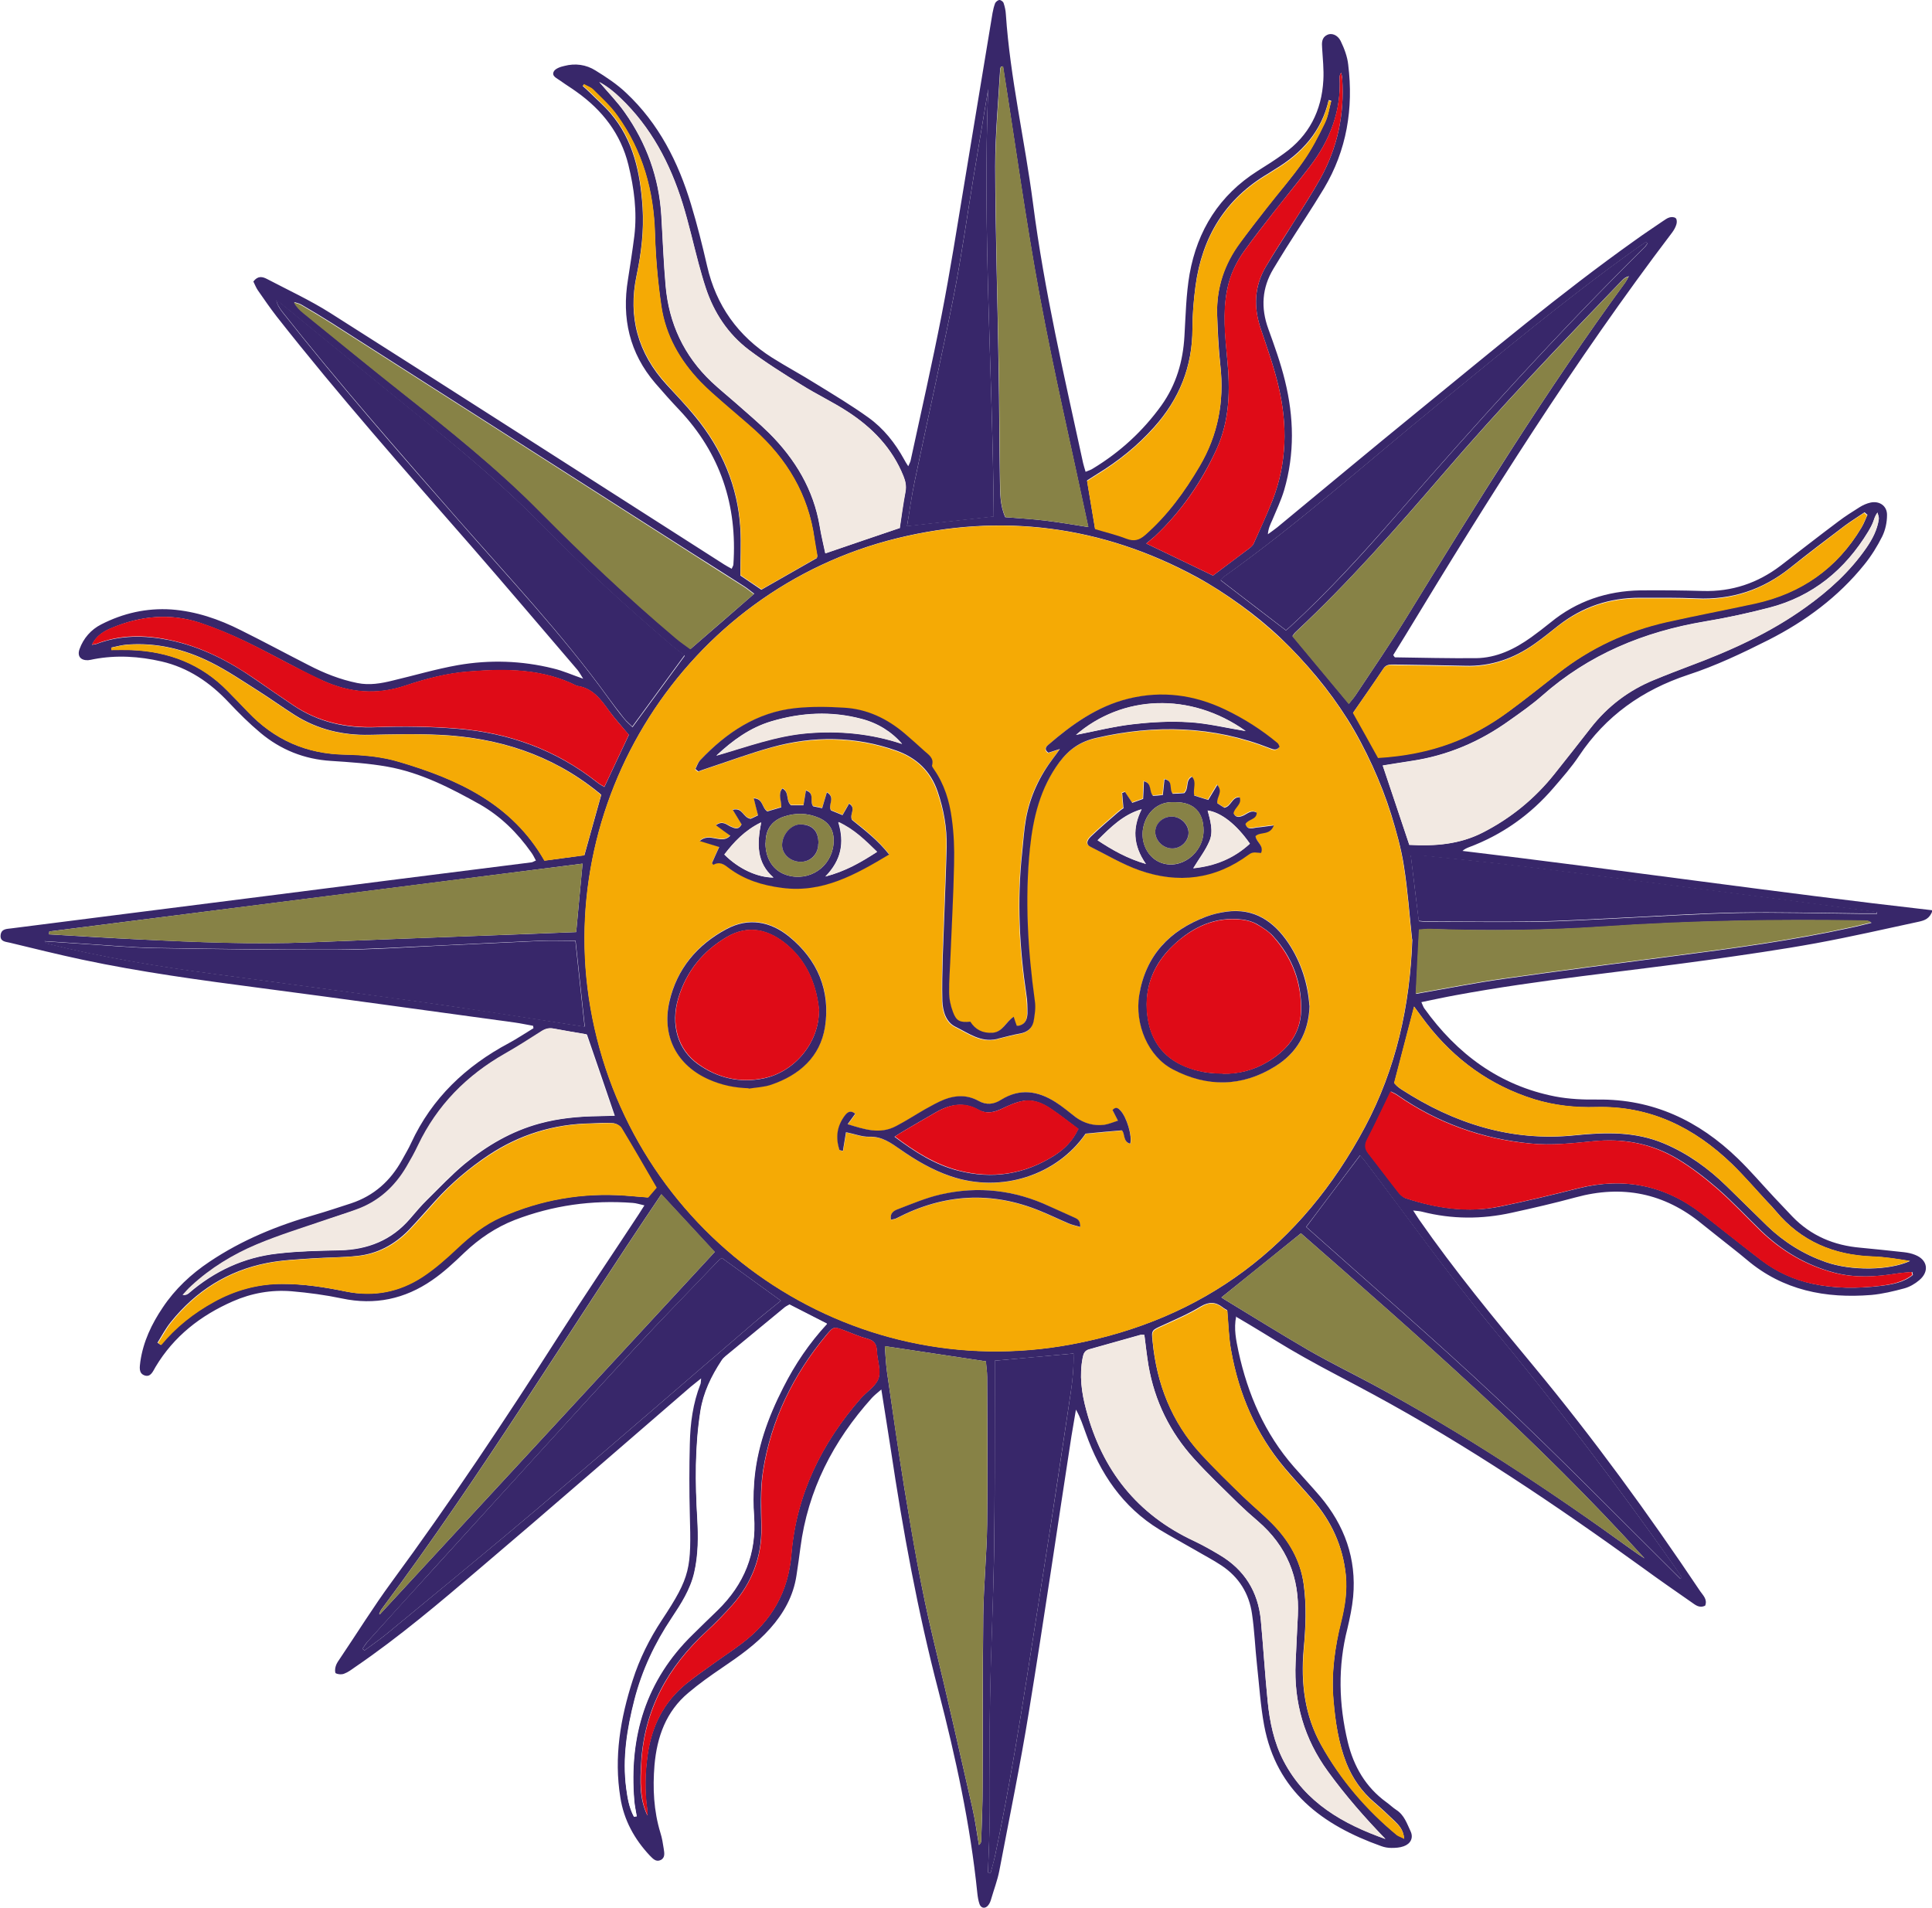 <?xml version="1.0" encoding="UTF-8"?>
<svg xmlns="http://www.w3.org/2000/svg" xmlns:xlink="http://www.w3.org/1999/xlink" id="a" viewBox="0 0 94.02 92.84">
  <defs>
    <filter id="b">
      <feOffset dx="7" dy="7"></feOffset>
      <feGaussianBlur result="c" stdDeviation="20"></feGaussianBlur>
      <feFlood flood-color="#1d1d1b" flood-opacity=".1"></feFlood>
      <feComposite in2="c" operator="in"></feComposite>
      <feComposite in="SourceGraphic"></feComposite>
    </filter>
    <clipPath id="d">
      <path d="m613.06-284.7c5.59-49.43-.86-101.04-21.13-150.45-40.38-98.41-125.91-164.49-222.22-183.63-4.79-.95.67-10.18-5.07-20.54-3.07-5.55-13.04-13.96-19.37-14.49-6.25-.52-15.97,4.68-23.35,10.33-4.42,3.38-15.5,18.96-21.09,19.17-34.14,1.24-68.6,8.42-102,22.12C45.41-539.26-27.34-362.41,36.33-207.21,100.01-52.01,276,22.79,429.42-40.16c88.03-36.11,149.5-109.73,173.88-195.23,0,0,6.35,19.28,9.68,27.4,3.33,8.12,9.85,16.03,19.86,23.6,10.02,7.57,6.15,14.99,13.46,20.39,7.31,5.4,9.98,10.14,16.17,10.15s6.35,3.96,13.28,2.22c6.92-1.75,6.81,5.96,13.15,1.9,6.34-4.06,1.1-8.84.83-11.29-.27-2.44,3.3-1.72,2.62-6.91s5.97-9.38,1.47-15.93c-4.5-6.54-2.76-13.83-9.32-19.17-6.55-5.34-9.05-4.32-12.19-12.88-3.15-8.56-1.22-16.28-20.52-26.97-19.3-10.69-26.79-15.65-32.06-24.07-5.27-8.42-6.66-17.76-6.66-17.76Z" style="fill:none;"></path>
    </clipPath>
  </defs>
  <path d="m60.16,64.05c-.13.63,0,1.18.11,1.72.45,2.08,1.28,4,2.7,5.62.42.48.86.95,1.27,1.43,1.19,1.41,1.78,3.03,1.61,4.89-.05.52-.16,1.04-.28,1.55-.47,1.84-.42,3.68.02,5.52.29,1.19.87,2.19,1.87,2.92.17.12.32.27.49.38.39.25.52.67.7,1.05.14.31,0,.6-.34.72-.19.07-.4.08-.6.08-.17,0-.34-.03-.5-.09-2.86-1.02-5.09-2.67-5.69-5.87-.18-.97-.24-1.97-.35-2.96-.09-.82-.12-1.65-.24-2.46-.14-1-.64-1.8-1.48-2.36-.42-.28-.87-.51-1.31-.77-.57-.33-1.15-.64-1.71-.98-1.8-1.1-2.9-2.74-3.59-4.69-.14-.38-.26-.77-.48-1.15-.07.43-.15.87-.22,1.3-.69,4.47-1.34,8.94-2.07,13.41-.42,2.59-.95,5.16-1.44,7.74-.09.46-.26.9-.39,1.35-.03.11-.07.22-.14.31-.14.19-.35.17-.43-.04-.06-.17-.09-.36-.11-.55-.34-3.33-1.05-6.59-1.89-9.83-1.01-3.87-1.73-7.8-2.32-11.75-.14-.94-.3-1.88-.46-2.92-.2.17-.34.28-.46.41-1.88,2.09-3.12,4.49-3.48,7.3-.06.45-.12.89-.19,1.34-.15,1-.62,1.84-1.28,2.58-.68.77-1.51,1.35-2.35,1.92-.56.38-1.11.77-1.63,1.21-1.09.91-1.53,2.15-1.65,3.53-.09,1.11-.04,2.21.29,3.29.08.25.12.51.16.77.03.2.08.44-.15.55-.23.11-.38-.07-.53-.22-.75-.8-1.26-1.73-1.43-2.82-.32-1.96,0-3.85.6-5.71.33-1.04.82-2.02,1.42-2.93,1.41-2.13,1.43-2.52,1.36-5.14-.03-1.14-.03-2.29,0-3.43.02-1,.15-1.98.52-2.92.02-.05.01-.11.03-.27-.21.17-.36.29-.51.41-3.41,2.94-6.81,5.91-10.24,8.82-1.97,1.68-3.95,3.36-6.09,4.82-.17.12-.34.25-.53.32-.12.05-.29.04-.41-.02-.05-.03-.04-.24,0-.35.04-.14.14-.27.22-.39.83-1.23,1.61-2.49,2.49-3.69,2.86-3.89,5.53-7.9,8.13-11.97,1.27-1.99,2.6-3.95,3.9-5.93.08-.12.16-.25.28-.44-.23-.05-.4-.11-.57-.12-1.98-.15-3.89.12-5.74.83-.92.36-1.72.9-2.44,1.58-.5.48-1.01.96-1.58,1.35-1.33.92-2.79,1.23-4.39.89-.81-.17-1.63-.28-2.45-.35-.99-.08-1.95.09-2.86.49-1.57.69-2.87,1.7-3.76,3.19-.12.2-.23.51-.52.42-.32-.1-.25-.42-.22-.68.14-.97.55-1.83,1.09-2.63.6-.9,1.38-1.63,2.28-2.23,1.58-1.06,3.3-1.76,5.12-2.28.59-.17,1.18-.37,1.77-.56,1.11-.37,1.91-1.09,2.47-2.1.15-.28.32-.55.45-.84,1.01-2.18,2.66-3.74,4.76-4.86.41-.22.79-.48,1.19-.72,0-.04-.01-.08-.02-.12-.3-.05-.6-.12-.9-.16-4.13-.56-8.25-1.14-12.38-1.68-2.9-.38-5.8-.77-8.67-1.38-1.17-.25-2.34-.54-3.5-.82-.19-.05-.5-.04-.46-.38.04-.31.31-.29.52-.32,1.86-.24,3.72-.47,5.58-.71,2.23-.28,4.47-.57,6.7-.85,2.2-.28,4.39-.56,6.59-.84,2.14-.27,4.28-.54,6.42-.81.07,0,.13-.05.24-.09-.08-.15-.14-.28-.23-.4-.67-.95-1.48-1.75-2.49-2.33-1.43-.8-2.88-1.55-4.51-1.84-.9-.16-1.82-.22-2.74-.28-1.3-.08-2.45-.54-3.44-1.37-.55-.46-1.05-.96-1.54-1.48-.91-.97-1.97-1.69-3.27-1.99-1.09-.25-2.19-.32-3.3-.11-.09.02-.18.04-.28.05-.36.01-.53-.2-.41-.54.19-.53.56-.95,1.05-1.2,1.07-.55,2.22-.81,3.42-.73,1.2.09,2.31.47,3.38,1.01,1.11.55,2.2,1.14,3.3,1.7.75.39,1.53.7,2.37.87.59.12,1.16.02,1.72-.12,1.06-.25,2.1-.56,3.17-.75,1.55-.27,3.11-.22,4.64.16.47.11.91.31,1.46.5-.12-.19-.19-.32-.27-.42-1.73-2.02-3.46-4.06-5.21-6.07-3.2-3.66-6.42-7.3-9.43-11.13-.32-.41-.62-.85-.92-1.28-.09-.13-.15-.29-.22-.43.22-.29.44-.24.67-.12,1.03.54,2.09,1.03,3.07,1.65,6.4,4.06,12.78,8.16,19.17,12.24.11.07.22.13.37.21.03-.09.08-.15.08-.21.2-2.89-.64-5.41-2.63-7.52-.4-.42-.79-.86-1.17-1.3-1.26-1.47-1.64-3.17-1.33-5.05.11-.7.22-1.41.31-2.12.14-1.17-.01-2.32-.29-3.46-.37-1.51-1.27-2.66-2.52-3.55-.26-.19-.53-.35-.79-.54-.16-.12-.44-.22-.32-.45.07-.14.32-.23.51-.27.53-.14,1.06-.07,1.52.22.52.32,1.05.67,1.49,1.09,1.59,1.49,2.54,3.37,3.16,5.43.3.99.55,1.99.78,2.99.44,1.93,1.51,3.42,3.17,4.47.7.44,1.43.83,2.13,1.27.86.53,1.73,1.05,2.55,1.64.74.53,1.3,1.24,1.74,2.04.05.1.11.19.2.33.06-.14.11-.22.12-.3.51-2.35,1.04-4.69,1.5-7.04.42-2.15.76-4.32,1.12-6.49.46-2.74.9-5.48,1.36-8.22.03-.17.07-.33.13-.49C48.47.08,48.57,0,48.64,0c.07,0,.18.08.2.15.06.18.1.36.11.55.21,3.1.92,6.12,1.32,9.19.55,4.27,1.53,8.45,2.44,12.65.03.13.07.25.12.42.14-.06.26-.09.36-.16,1.32-.8,2.43-1.82,3.33-3.07.72-1.01,1.05-2.14,1.12-3.37.06-1.01.08-2.03.25-3.02.38-2.13,1.45-3.84,3.31-5.02.43-.27.86-.54,1.27-.84,1.23-.87,1.85-2.09,1.93-3.58.03-.52-.03-1.05-.06-1.57-.02-.25-.02-.5.24-.63.21-.11.51-.01.66.29.18.37.33.77.37,1.16.26,2.13-.07,4.16-1.18,6.02-.59.98-1.23,1.93-1.84,2.9-.21.33-.41.67-.62,1.01-.56.93-.62,1.9-.25,2.92.3.83.6,1.66.81,2.52.44,1.78.48,3.57-.04,5.34-.15.5-.38.98-.58,1.46-.09.2-.19.4-.21.68.15-.11.31-.22.46-.34,2.3-1.9,4.59-3.81,6.91-5.7,3.45-2.81,6.86-5.68,10.49-8.26.44-.32.9-.62,1.35-.93.11-.07.22-.16.34-.19.09-.03.24-.02.3.04.06.05.06.21.03.3-.04.14-.12.28-.21.4-4.74,6.24-8.9,12.87-12.96,19.57-.2.33-.41.67-.61.99.04.06.07.11.09.11,1.31.02,2.62.05,3.93.04,1.01-.01,1.89-.44,2.7-1.02.32-.23.63-.47.94-.72,1.27-1.04,2.74-1.53,4.37-1.56,1.01-.01,2.03,0,3.04.03,1.41.04,2.66-.38,3.78-1.23.94-.72,1.87-1.45,2.82-2.16.33-.25.68-.47,1.03-.69.16-.1.34-.18.52-.22.44-.1.82.16.81.61,0,.35-.08.72-.23,1.03-.24.48-.53.95-.87,1.37-1.27,1.58-2.87,2.76-4.66,3.67-1.27.64-2.57,1.26-3.92,1.7-2.23.74-4.01,2-5.31,3.95-.36.54-.8,1.04-1.23,1.54-1.13,1.32-2.51,2.3-4.15,2.91-.1.04-.2.09-.29.17,7.63.91,15.22,2.02,22.88,2.89-.14.42-.4.49-.65.55-1.67.36-3.33.74-5.01,1.05-1.75.32-3.52.57-5.28.82-4.09.57-8.2.96-12.26,1.71-.55.1-1.1.22-1.68.34.06.13.09.23.14.3,1.59,2.22,3.66,3.76,6.37,4.29.68.13,1.38.16,2.07.15,2.69-.03,4.92,1.03,6.82,2.87.62.6,1.18,1.26,1.77,1.89.3.31.59.63.89.94.9.93,2.02,1.4,3.3,1.51.71.07,1.42.14,2.13.22.18.02.37.06.54.13.61.24.7.81.2,1.23-.21.18-.47.33-.73.4-.52.14-1.06.27-1.6.32-2.23.18-4.3-.22-6.06-1.71-.46-.39-.94-.75-1.41-1.13-.26-.21-.53-.42-.79-.63-1.82-1.49-3.86-1.9-6.13-1.28-1.03.28-2.07.52-3.12.75-1.45.32-2.9.32-4.35-.05-.12-.03-.24-.04-.44-.06.12.19.2.31.28.43,1.74,2.5,3.67,4.84,5.62,7.19,2.89,3.49,5.55,7.15,8.07,10.91.14.2.36.4.24.7-.29.14-.48-.04-.67-.17-.79-.55-1.57-1.09-2.35-1.66-4.23-3.06-8.55-5.97-13.15-8.46-1.12-.61-2.26-1.18-3.37-1.81-.9-.5-1.77-1.06-2.66-1.59-.19-.11-.38-.22-.61-.36Zm8.56-18.33c-.13-1.19-.21-2.39-.4-3.58-.13-.85-.37-1.69-.62-2.51-.25-.8-.56-1.59-.91-2.36-.36-.78-.76-1.55-1.22-2.28-.45-.71-.95-1.4-1.49-2.05-.55-.66-1.14-1.3-1.76-1.89-.61-.58-1.27-1.12-1.95-1.61-.69-.5-1.4-.96-2.15-1.37-4.6-2.49-9.47-3.12-14.55-1.88-10.33,2.53-16.91,12.91-14.84,23.34,2.14,10.8,12.52,17.91,23.32,15.89,6.43-1.2,11.19-4.79,14.27-10.56,1.52-2.85,2.2-5.92,2.31-9.15Zm-25.66,19.79c.03.41.05.85.11,1.29.27,1.87.54,3.75.84,5.62.41,2.48.83,4.96,1.42,7.4.66,2.71,1.27,5.44,1.89,8.16.14.6.21,1.2.32,1.81.08-.07.11-.14.11-.2.03-.9.07-1.8.07-2.7.02-2.76,0-5.52.03-8.28.02-1.48.17-2.96.19-4.44.03-2.38.01-4.77,0-7.15,0-.28-.05-.55-.06-.77-1.67-.25-3.28-.49-4.93-.74Zm24.37,23.99c-1.01-1.04-1.96-2.13-2.81-3.3-1.15-1.58-1.66-3.35-1.57-5.29.03-.77.08-1.54.11-2.3.09-1.84-.54-3.38-1.95-4.59-.33-.28-.65-.57-.96-.87-.72-.71-1.46-1.41-2.14-2.16-1.17-1.29-1.92-2.81-2.22-4.54-.08-.49-.14-.99-.2-1.49-.08,0-.14-.01-.19,0-.83.23-1.66.47-2.49.7-.22.06-.28.2-.32.4-.17.87-.06,1.7.17,2.55.78,2.94,2.48,5.09,5.25,6.38.42.2.83.43,1.23.67,1.22.72,1.89,1.8,2.02,3.2.12,1.31.2,2.62.33,3.92.1,1.01.3,2.01.78,2.92,1.06,2.03,2.89,3.06,4.95,3.79Zm1.15-48.39c1.24.07,2.45-.01,3.6-.61,1.36-.7,2.51-1.64,3.46-2.83.6-.75,1.19-1.5,1.78-2.26.82-1.04,1.84-1.82,3.06-2.32.57-.23,1.15-.46,1.73-.68,1.99-.74,3.92-1.61,5.66-2.86,1.14-.81,2.16-1.74,2.96-2.9.29-.42.53-.87.6-1.38.02-.11-.04-.22-.06-.33-.13.16-.16.32-.22.47-.06.16-.15.3-.23.45-1.13,1.86-2.7,3.16-4.82,3.71-1.03.27-2.08.5-3.13.67-2.97.5-5.65,1.6-7.93,3.62-.49.43-1.03.81-1.57,1.19-1.44,1.04-3.03,1.72-4.79,1.98-.47.07-.94.15-1.39.22.44,1.3.85,2.54,1.29,3.85Zm-35.27-9.21c-.2-.16-.43-.32-.64-.5-2.17-1.85-4.27-3.78-6.27-5.82-1.71-1.75-3.56-3.34-5.46-4.87-2.42-1.96-4.83-3.94-7.24-5.91-.08-.07-.17-.12-.25-.18.05.24.17.41.3.58,2.72,3.45,5.61,6.76,8.51,10.06,2.48,2.84,5.08,5.58,7.3,8.65.26.36.53.73.82,1.08.12.15.27.27.4.4.87-1.19,1.7-2.32,2.54-3.47Zm10.47-6.19c.09-.6.16-1.19.28-1.78.05-.28,0-.51-.1-.76-.54-1.36-1.51-2.36-2.72-3.14-.72-.47-1.51-.84-2.24-1.3-.87-.54-1.75-1.09-2.57-1.71-1.01-.77-1.69-1.8-2.09-3.01-.13-.39-.24-.79-.35-1.19-.26-.98-.48-1.97-.78-2.93-.6-1.94-1.53-3.71-3.03-5.13-.29-.28-.6-.53-1.02-.77.46.54.89.98,1.24,1.48,1.06,1.5,1.67,3.18,1.78,5.02.07,1.14.11,2.29.21,3.42.16,1.83.89,3.4,2.23,4.67.38.36.79.69,1.19,1.04.55.49,1.11.96,1.63,1.47,1.26,1.26,2.15,2.74,2.45,4.53.07.44.18.87.27,1.31,1.22-.42,2.39-.81,3.61-1.23Zm24.55,63.78c-.03-.45-.25-.66-.46-.87-.32-.31-.65-.62-.99-.91-.61-.52-1.06-1.16-1.36-1.91-.39-.99-.54-2.03-.63-3.07-.11-1.3.07-2.58.38-3.85.18-.73.3-1.47.22-2.23-.14-1.41-.7-2.63-1.63-3.69-.44-.51-.9-1-1.34-1.52-1.4-1.66-2.23-3.59-2.61-5.72-.12-.64-.13-1.3-.19-1.96-.06-.04-.15-.08-.22-.14-.35-.27-.66-.28-1.07-.04-.59.36-1.23.63-1.86.92-.53.24-.54.23-.48.78.2,2.06.92,3.9,2.32,5.44.66.72,1.36,1.4,2.06,2.08.47.46.98.88,1.44,1.34.81.82,1.37,1.78,1.53,2.94.15,1.07.1,2.14,0,3.2-.14,1.63.05,3.2.85,4.63.94,1.68,2.19,3.13,3.67,4.37.08.06.18.09.36.18Zm24.75-27.46s-.01-.09-.02-.13c-.25.03-.51.04-.76.08-1.01.16-2.01.22-3.01-.04-1.38-.36-2.56-1.06-3.58-2.04-.7-.68-1.37-1.4-2.1-2.04-.62-.54-1.28-1.05-1.98-1.47-1.26-.75-2.64-1-4.11-.85-1.01.1-2.03.21-3.03.11-2.35-.23-4.53-1-6.48-2.36-.1-.07-.21-.12-.32-.17-.39.8-.74,1.56-1.13,2.31-.14.27-.14.47.05.71.5.63.98,1.28,1.48,1.92.09.11.22.22.35.26,1.48.48,3,.71,4.55.4,1.28-.26,2.56-.57,3.83-.89,2.2-.55,4.2-.16,6,1.23.34.26.68.53,1.02.8.64.5,1.26,1,1.91,1.49.73.55,1.54.92,2.44,1.12,1.09.24,2.2.24,3.31.11.57-.07,1.15-.16,1.61-.55Zm-13.05,13.81c-5.18-5.73-10.98-10.79-16.72-15.82-1.31,1.06-2.57,2.08-3.87,3.12.03.02.07.05.12.08,1.38.84,2.75,1.69,4.14,2.5,1.01.58,2.05,1.09,3.08,1.64,4.42,2.38,8.6,5.14,12.66,8.08.19.14.39.27.59.4ZM30.6,35.76c-.33-.4-.66-.76-.95-1.15-.41-.57-.81-1.13-1.58-1.23-1.66-.84-3.44-.84-5.23-.7-1.07.08-2.11.35-3.12.69-1.37.46-2.7.35-4-.24-.43-.19-.85-.4-1.26-.62-.85-.44-1.69-.9-2.55-1.31-.71-.34-1.44-.64-2.18-.89-1.45-.48-2.89-.34-4.29.25-.39.16-.74.37-.97.82.11-.02.17-.02.22-.04,1.16-.44,2.34-.43,3.54-.19,1.56.32,2.93,1.03,4.22,1.93.6.42,1.21.83,1.81,1.24,1.23.83,2.58,1.13,4.06,1.07,1.33-.05,2.67-.03,3.99.08,2.48.21,4.75,1.03,6.73,2.59.11.09.24.16.37.24.41-.87.8-1.7,1.19-2.53Zm49.57-23.91s-.04-.05-.06-.08c-.21.14-.41.28-.62.43-3.3,2.36-6.41,4.96-9.55,7.52-3.43,2.8-6.74,5.75-10.35,8.33-.07.05-.12.13-.19.19,1.07.83,2.12,1.63,3.18,2.44.08-.07.15-.13.22-.19,1.84-1.69,3.53-3.54,5.16-5.42,3.89-4.48,7.87-8.88,12.09-13.05.05-.05.08-.11.12-.16Zm-32.09,79.28s.09,0,.13.01c.07-.29.16-.57.22-.86.97-4.59,1.62-9.23,2.36-13.86.46-2.89.89-5.78,1.32-8.67.09-.62.15-1.25.13-1.88-1.31.12-2.57.24-3.83.35,0,.6,0,1.16,0,1.72,0,2.5,0,4.99-.03,7.49-.04,2.4-.15,4.8-.2,7.2-.03,1.84,0,3.68-.01,5.52,0,.99-.06,1.98-.09,2.98ZM7.69,65.36s.09.06.13.09c.72-.87,1.58-1.54,2.56-2.09,1.04-.58,2.14-.88,3.33-.88,1.06,0,2.09.16,3.12.37,1.34.27,2.59.03,3.71-.71.61-.4,1.16-.89,1.69-1.39.65-.61,1.33-1.16,2.15-1.52,1.92-.85,3.93-1.2,6.03-1.05.37.03.74.06,1.11.09.16-.18.3-.35.41-.48-.58-.99-1.13-1.95-1.7-2.9-.07-.12-.26-.22-.4-.23-.35-.03-.71,0-1.07.01-1.81.03-3.47.54-4.98,1.54-.96.64-1.83,1.38-2.6,2.23-.43.47-.85.96-1.29,1.42-.69.71-1.53,1.16-2.51,1.26-.73.08-1.46.07-2.19.12-.73.05-1.46.08-2.18.22-1.91.37-3.48,1.36-4.7,2.88-.25.31-.44.67-.65,1.01Zm74.09,11.47s.04-.05.06-.07c-.13-.19-.25-.37-.38-.56-2.81-3.99-5.76-7.87-8.88-11.63-2.15-2.6-4.11-5.36-6.15-8.05-.08-.11-.18-.21-.25-.29-.89,1.18-1.75,2.33-2.62,3.48,3.09,2.76,6.25,5.48,9.28,8.33,3.04,2.86,5.96,5.85,8.93,8.79Zm-46.65-15.61c-.07.05-.12.08-.15.11-1.37,1.44-2.77,2.86-4.12,4.32-3.24,3.52-6.45,7.07-9.68,10.61-1.1,1.21-2.19,2.42-3.29,3.63-.1.11-.17.23-.25.35.03.03.06.05.1.08.37-.28.76-.54,1.12-.84,2.44-2.02,4.9-4.03,7.32-6.08,3.53-3,7.03-6.04,10.55-9.06.41-.35.83-.68,1.27-1.04-.97-.7-1.91-1.38-2.87-2.08ZM2.4,45.33s-.01.09-.02.14c1.48.09,2.95.18,4.43.25,2.75.13,5.51.25,8.27.14,2.94-.12,5.89-.23,8.83-.34,1.36-.05,2.73-.1,4.13-.16.1-1.07.2-2.15.31-3.33-8.68,1.1-17.32,2.2-25.95,3.3Zm88.47-20.28s-.09-.08-.13-.12c-.32.22-.65.42-.96.65-.9.68-1.8,1.36-2.67,2.06-1.33,1.06-2.84,1.56-4.55,1.48-.92-.04-1.84-.03-2.76-.03-1.48,0-2.8.44-3.97,1.36-.38.3-.76.61-1.16.89-1.01.71-2.12,1.1-3.37,1.06-1.14-.03-2.29-.04-3.43-.06-.21,0-.4-.02-.54.19-.48.72-.97,1.42-1.47,2.14.41.74.82,1.47,1.22,2.19,2.63-.16,4.57-.94,6.35-2.25.82-.6,1.61-1.23,2.41-1.86,1.58-1.24,3.35-2.06,5.3-2.5,1.43-.32,2.86-.59,4.29-.9,2.24-.49,3.98-1.7,5.16-3.68.12-.2.2-.42.3-.64Zm-54.17,3.84c-.15-.11-.29-.23-.44-.33-.87-.56-1.74-1.11-2.61-1.66-5.83-3.73-11.67-7.45-17.5-11.18-.49-.31-.99-.61-1.49-.9-.1-.06-.23-.08-.34-.12.12.22.28.38.45.52,1.6,1.3,3.2,2.61,4.82,3.89,2.29,1.82,4.58,3.65,6.65,5.73,2.13,2.15,4.32,4.23,6.63,6.18.24.2.5.38.74.56,1.05-.91,2.07-1.79,3.11-2.7Zm-5.85,59.51s.09-.01.13-.02c-.04-.25-.1-.5-.12-.76-.26-3.12.55-5.87,2.85-8.1.4-.39.81-.78,1.21-1.18,1.28-1.25,1.9-2.76,1.77-4.56-.04-.54-.04-1.09,0-1.63.11-1.66.67-3.19,1.42-4.65.56-1.11,1.25-2.14,2.13-3.09-.63-.32-1.23-.63-1.82-.93-.08.05-.15.08-.21.12-.97.8-1.94,1.6-2.91,2.4-.07.06-.14.13-.19.21-.5.76-.89,1.56-1.03,2.47-.27,1.73-.25,3.48-.15,5.22.05.88.05,1.76-.15,2.63-.19.82-.64,1.52-1.1,2.21-.82,1.23-1.44,2.54-1.81,3.98-.36,1.41-.59,2.83-.4,4.29.06.48.14.95.37,1.38Zm-2.85-42.62c-.58,0-1.12-.02-1.67,0-1.63.07-3.26.15-4.89.23-1.69.07-3.37.19-5.06.2-2.95.01-5.89-.03-8.84-.08-1.14-.02-2.29-.13-3.43-.2-.65-.04-1.29-.09-1.94-.13.04.08.09.11.14.12,2.66.66,5.36,1.11,8.08,1.47,1.86.25,3.72.5,5.58.75,2.01.27,4.02.54,6.02.83,1.89.27,3.78.58,5.67.87.27.04.53.08.8.12-.15-1.42-.3-2.75-.45-4.18Zm37.64-11.53c.1-.13.23-.27.33-.42.83-1.25,1.68-2.49,2.47-3.77,3.4-5.53,6.81-11.06,10.65-16.31.07-.1.12-.2.18-.31-.16.04-.25.12-.34.21-2.97,3.08-5.93,6.18-8.72,9.43-2.28,2.65-4.58,5.27-7.14,7.66-.08.07-.14.16-.17.21.92,1.11,1.82,2.19,2.74,3.29Zm-9.86-7.8c1.15.55,2.19,1.05,3.25,1.56.59-.44,1.17-.88,1.76-1.32.09-.07.18-.15.22-.24.31-.7.64-1.4.92-2.11.7-1.81.73-3.67.29-5.53-.22-.95-.55-1.87-.86-2.79-.36-1.05-.33-2.07.24-3.04.44-.74.92-1.46,1.37-2.19.44-.7.89-1.39,1.29-2.11.83-1.5,1.17-3.12,1.06-4.83,0-.1-.03-.21-.05-.31-.06.08-.08.15-.08.23.09,1.64-.47,3.06-1.45,4.34-.57.74-1.17,1.47-1.75,2.21-.49.62-.97,1.24-1.43,1.88-.41.57-.7,1.19-.84,1.89-.22,1.12-.1,2.24,0,3.36.15,1.51.13,3-.52,4.42-.74,1.6-1.72,3.03-3.01,4.24-.12.11-.26.21-.42.35Zm-27.23,23.89c-.53-.09-1.07-.18-1.6-.28-.22-.04-.39,0-.58.13-.58.38-1.17.75-1.77,1.09-1.87,1.06-3.31,2.51-4.23,4.46-.17.36-.37.7-.56,1.04-.58.99-1.39,1.72-2.48,2.1-.44.16-.89.29-1.33.45-1.17.41-2.35.77-3.49,1.24-1.16.49-2.24,1.15-3.17,2.01-.15.14-.29.3-.43.45.15,0,.22-.04.29-.1,1.24-1.07,2.68-1.74,4.3-1.92,1-.12,2.02-.14,3.03-.16,1.37-.03,2.53-.49,3.43-1.54.27-.31.53-.63.83-.92.6-.59,1.18-1.21,1.83-1.75,1.08-.89,2.28-1.59,3.64-1.96.95-.26,1.92-.35,2.9-.36.25,0,.5-.02.76-.02-.46-1.34-.89-2.62-1.35-3.94ZM48.82,3.23s-.07,0-.11.01c-.02.05-.04.1-.04.15-.09,1.57-.24,3.15-.24,4.72.01,3.32.12,6.64.17,9.96.03,1.76.03,3.53.06,5.29.01.61,0,1.23.26,1.81.68.05,1.33.09,1.98.17.66.08,1.31.19,2.06.31-.81-3.81-1.67-7.5-2.36-11.22-.69-3.72-1.2-7.47-1.79-11.2Zm-16.63,54.88c-4.55,6.73-8.76,13.69-13.62,20.2-.05.07-.08.15-.12.23.01,0,.03.01.04.02,0,0,16.3-17.64,16.29-17.63-.85-.92-1.7-1.84-2.6-2.81Zm-.68,30.23c0-.11,0-.22-.02-.33-.12-.86-.1-1.72.02-2.58.19-1.4.77-2.58,1.87-3.48.42-.34.87-.65,1.31-.97.47-.34.96-.66,1.42-1.01,1.44-1.09,2.25-2.5,2.4-4.33.24-2.91,1.47-5.4,3.37-7.58.29-.33.74-.6.87-.98.13-.39-.06-.88-.08-1.33-.01-.32-.12-.51-.46-.6-.38-.1-.74-.26-1.11-.4-.52-.19-.53-.21-.9.23-1.6,1.93-2.68,4.12-3.07,6.6-.14.9-.1,1.83-.08,2.75.02,1.44-.46,2.69-1.4,3.76-.4.45-.82.88-1.26,1.29-1.89,1.73-3.05,3.82-3.19,6.43-.05.86-.09,1.72.3,2.53ZM64.79,4.9s-.09-.02-.13-.03c-.35,1.54-1.32,2.59-2.62,3.37-.11.07-.22.14-.33.21-2.09,1.23-3.21,3.09-3.53,5.46-.09.69-.15,1.38-.15,2.07,0,1.86-.64,3.44-1.87,4.81-.81.91-1.74,1.65-2.77,2.28-.16.1-.31.2-.49.31.13.79.26,1.56.39,2.34.53.16,1.04.28,1.53.47.37.14.62.07.91-.18,1.09-.95,1.92-2.1,2.65-3.34.89-1.51,1.2-3.13,1.01-4.87-.09-.84-.13-1.68-.16-2.53-.03-1.28.35-2.44,1.12-3.47.43-.57.86-1.13,1.3-1.7.59-.75,1.23-1.47,1.77-2.26.41-.58.74-1.22,1.05-1.86.17-.34.22-.74.32-1.11ZM5.42,31.52s0,.07.01.11c.32,0,.63-.01.95,0,1.82.07,3.41.67,4.7,1.99.33.34.66.67.98,1.01,1.29,1.37,2.85,2.06,4.75,2.09.87.01,1.78.1,2.61.35,2.85.84,5.5,2.04,7.08,4.81.66-.09,1.3-.17,1.94-.26.28-1.01.55-1.97.82-2.94-.08-.07-.13-.12-.19-.16-2.25-1.81-4.86-2.63-7.7-2.76-1.12-.05-2.25-.02-3.38,0-1.31.03-2.53-.26-3.64-.96-.6-.38-1.18-.8-1.78-1.18-.76-.48-1.51-.99-2.31-1.39-1.28-.64-2.64-.97-4.08-.86-.25.02-.5.09-.75.14ZM48.09,4.33c-.24,1.42-.47,2.84-.71,4.26-.32,1.94-.59,3.89-.97,5.82-.6,3.02-1.27,6.01-1.9,9.02-.15.71-.24,1.43-.37,2.17,1.46-.16,2.87-.32,4.22-.47-.05-6.95-.55-13.87-.27-20.81Zm-19.67-.23s-.04.06-.06.09c.12.11.24.21.35.32.33.33.69.64.99.99,1.13,1.32,1.46,2.92,1.57,4.6.07,1.11-.06,2.21-.29,3.3-.43,2.02.06,3.79,1.45,5.31.47.51.95,1.01,1.39,1.55,1.31,1.59,2.09,3.41,2.21,5.48.04.74,0,1.49,0,2.27.31.21.67.45,1.02.69.91-.52,1.81-1.03,2.7-1.54,0-.04.03-.08.02-.11-.05-.28-.11-.55-.14-.83-.29-2.14-1.34-3.87-2.93-5.3-.49-.44-1-.85-1.49-1.29-.38-.33-.77-.67-1.12-1.03-1-1.04-1.7-2.26-1.91-3.69-.17-1.16-.27-2.35-.31-3.52-.06-2.1-.59-4.04-1.83-5.75-.34-.47-.77-.86-1.18-1.27-.12-.12-.3-.18-.45-.26Zm39.43,48.61s.08.09.12.13c.07.06.14.12.22.17,2.58,1.67,5.37,2.56,8.47,2.24,1.47-.15,2.92-.19,4.32.4,1.16.49,2.16,1.21,3.05,2.08.66.64,1.31,1.29,1.97,1.93.82.79,1.77,1.38,2.85,1.76,1.22.43,3.07.42,4.1-.05-.61-.1-1.22-.2-1.83-.22-1.88-.07-3.47-.74-4.69-2.2-.13-.16-.27-.31-.42-.46-.58-.62-1.13-1.26-1.73-1.85-1.84-1.77-3.98-2.83-6.61-2.76-1.01.03-2.02-.08-3-.38-2.15-.67-3.88-1.93-5.25-3.7-.2-.26-.39-.52-.6-.81-.33,1.25-.64,2.46-.97,3.72Zm23.5-8.26s-.01-.04-.02-.06c-1.67-.22-3.34-.44-5.02-.66-2.18-.28-4.35-.56-6.53-.84-1.95-.25-3.9-.51-5.86-.74-1.58-.19-3.17-.35-4.75-.51-.16-.02-.32,0-.51,0,.13,1.1.26,2.14.39,3.19.14.01.25.03.36.03,1.78,0,3.56.02,5.35,0,1.35-.02,2.7-.11,4.05-.17,1.91-.09,3.82-.22,5.73-.26,1.99-.04,3.98.02,5.97.04.28,0,.56,0,.84,0Zm-22.45,3.92c1.46-.25,2.86-.53,4.27-.73,2.76-.39,5.53-.75,8.3-1.11,2.88-.37,5.76-.76,8.6-1.38.34-.07.67-.16,1.01-.24-.11-.09-.2-.1-.29-.1-4.26-.07-8.51,0-12.76.29-2.79.19-5.58.21-8.38.12-.2,0-.39.02-.58.03-.05,1.07-.11,2.08-.16,3.13Z" style="fill:#38276a;"></path>
  <path d="m68.72,45.72c-.11,3.23-.79,6.3-2.31,9.15-3.08,5.76-7.84,9.36-14.27,10.56-10.8,2.02-21.17-5.09-23.32-15.89-2.07-10.43,4.51-20.81,14.84-23.34,5.08-1.24,9.95-.62,14.55,1.88.75.4,1.46.87,2.15,1.37.68.5,1.34,1.04,1.95,1.61.63.59,1.22,1.23,1.76,1.89.54.65,1.04,1.33,1.49,2.05.46.73.86,1.5,1.22,2.28.35.76.66,1.56.91,2.36.26.82.49,1.66.62,2.51.19,1.18.27,2.38.4,3.58Zm-34.89-8.27l.13.11c.15-.05.31-.11.46-.16,1.03-.34,2.05-.72,3.1-1.01,2.04-.56,4.08-.55,6.09.16.97.34,1.66.99,2,1.99.3.88.47,1.78.44,2.71-.05,1.76-.13,3.52-.19,5.29-.02.73-.04,1.46-.02,2.2.02.5.18,1.03.64,1.25.62.3,1.22.77,1.99.6.04,0,.07-.03.11-.03.34-.08.69-.18,1.03-.24.36-.06.6-.25.67-.59.07-.32.1-.67.06-1-.34-2.46-.49-4.92-.24-7.41.15-1.52.5-2.95,1.43-4.2.47-.63,1.01-1.01,1.8-1.19,2.88-.66,5.69-.59,8.45.5.14.06.32.15.47-.07-.03-.06-.05-.14-.1-.18-.78-.66-1.63-1.2-2.55-1.63-1.51-.71-3.07-.93-4.71-.53-1.53.38-2.75,1.26-3.91,2.26-.14.12-.15.25.02.37.16-.05.32-.1.56-.18-.15.2-.23.32-.32.44-.68.88-1.14,1.86-1.33,2.95-.1.55-.13,1.12-.19,1.68-.25,2.31-.13,4.61.21,6.9.04.3.05.6.05.9,0,.25-.07.49-.36.58-.05.02-.11.01-.16.02-.05-.14-.09-.27-.15-.44-.39.26-.53.75-1.03.78-.48.03-.83-.16-1.08-.54-.5.05-.68-.03-.84-.46-.11-.31-.18-.65-.19-.98-.01-.54.03-1.09.06-1.63.06-1.54.14-3.07.18-4.61.02-.73-.02-1.47-.11-2.19-.11-.86-.36-1.69-.87-2.41-.04-.06-.11-.14-.09-.2.1-.36-.16-.51-.37-.69-.32-.29-.64-.58-.97-.86-.85-.72-1.83-1.19-2.95-1.25-.78-.04-1.58-.06-2.36.02-1.89.2-3.36,1.2-4.64,2.54-.11.12-.16.3-.24.45Zm9.45,4.13c-.56-.72-1.23-1.23-1.82-1.7-.13-.29.23-.56-.14-.79-.11.19-.21.36-.32.56-.19-.08-.38-.15-.56-.23-.17-.27.24-.62-.2-.88-.08.28-.15.51-.23.77-.18-.04-.34-.07-.44-.09-.19-.26.09-.63-.35-.77-.04.25-.08.47-.12.72h-.61c-.27-.25-.06-.64-.42-.82-.23.3-.02.6-.05.92-.24.07-.48.14-.68.2-.28-.18-.19-.6-.66-.64.08.3.14.55.21.83-.16.08-.31.15-.36.17-.39-.05-.37-.56-.87-.44.16.27.3.49.43.71-.14.28-.32.2-.53.11-.2-.09-.39-.3-.72-.07.26.19.47.34.7.51-.44.46-.99-.19-1.49.26.37.11.66.2.95.29-.12.27-.23.52-.35.78.02.03.04.06.06.09.32-.17.52-.02.75.15.77.58,1.65.85,2.6.97,1.96.26,3.55-.64,5.22-1.63Zm11.39-2.28c-.09.07-.2.14-.3.23-.44.38-.88.76-1.3,1.16-.23.22-.23.4-.02.5.78.4,1.55.85,2.37,1.14,1.89.67,3.69.45,5.33-.76.22-.16.4-.07.6-.08.15-.37-.24-.54-.27-.82.23-.23.7-.01.89-.52-.33.04-.57.07-.8.1-.22.02-.48.16-.58-.17.15-.24.54-.19.55-.55-.26-.15-.44.04-.63.13-.21.1-.38.13-.5-.1.04-.29.42-.43.3-.78-.39-.01-.39.45-.75.51-.1-.07-.24-.16-.34-.22-.05-.31.3-.54,0-.89-.16.26-.28.47-.44.73-.24-.07-.47-.15-.68-.21-.09-.33.13-.64-.11-.92-.34.18-.13.56-.38.8-.18,0-.41.02-.56.03-.2-.26.06-.62-.4-.71-.03.26-.05.49-.08.77-.19.01-.36.03-.48.04-.21-.23-.03-.6-.44-.71-.02.31-.03.58-.04.86-.19.07-.36.13-.53.19-.13-.2-.24-.36-.35-.53-.05.02-.09.03-.14.05.02.23.04.46.06.71Zm-.26,15.25c-.25.08-.46.17-.67.2-.5.06-.97-.06-1.38-.37-.33-.25-.65-.51-.99-.74-.85-.55-1.74-.69-2.64-.11-.36.23-.72.26-1.11.05-.53-.29-1.09-.28-1.64-.07-.33.13-.64.31-.95.48-.47.27-.93.57-1.41.82-.78.42-1.54.16-2.36-.09.16-.21.26-.35.37-.51-.24-.2-.39-.07-.5.08-.39.51-.46,1.08-.27,1.68,0,.02.06.02.17.05.05-.3.1-.59.15-.91.41.09.78.23,1.14.22.62-.02,1.06.3,1.52.63.76.53,1.55.99,2.43,1.29,2.46.83,5.17-.04,6.57-2.07.6-.05,1.15-.1,1.76-.16.17.12.04.55.41.65.11-.36-.18-1.29-.47-1.61-.1-.11-.22-.22-.39-.03.07.14.14.28.27.53Zm9.32-5.62c-.06-1.06-.4-2.11-1.02-3.04-.71-1.06-1.67-1.72-3.03-1.53-.33.05-.66.13-.97.24-1.79.67-2.95,1.88-3.26,3.81-.23,1.44.43,2.99,1.63,3.62,1.67.88,3.36.86,4.98-.14,1.05-.65,1.64-1.62,1.68-2.97Zm-27.3,4.03c.37-.06.75-.07,1.1-.19,1.37-.46,2.39-1.35,2.62-2.82.28-1.76-.37-3.26-1.75-4.39-.91-.74-1.98-.94-3.05-.36-1.42.76-2.39,1.92-2.77,3.51-.39,1.68.35,3.12,1.93,3.81.61.27,1.25.4,1.92.42Zm16.14,6.76c0-.35-.16-.4-.31-.47-.39-.18-.79-.34-1.18-.53-1.7-.81-3.48-1.01-5.31-.58-.7.16-1.38.45-2.06.71-.19.07-.42.18-.35.52.11-.03.2-.04.28-.08,2.27-1.18,4.6-1.33,6.98-.35.47.19.92.41,1.39.61.16.07.33.1.56.17Z" style="fill:#f5aa05;"></path>
  <path d="m43.05,65.51c1.65.25,3.26.49,4.93.74.02.22.06.49.06.77,0,2.38.03,4.77,0,7.15-.02,1.48-.17,2.96-.19,4.44-.04,2.76-.02,5.52-.03,8.28,0,.9-.05,1.8-.07,2.7,0,.07-.02.13-.11.2-.1-.6-.18-1.21-.32-1.81-.62-2.72-1.23-5.45-1.89-8.16-.59-2.45-1.02-4.92-1.42-7.4-.31-1.87-.57-3.74-.84-5.62-.06-.44-.08-.88-.11-1.29Z" style="fill:#878246;"></path>
  <path d="m67.42,89.5c-2.06-.73-3.89-1.76-4.95-3.79-.47-.91-.68-1.91-.78-2.92-.13-1.31-.21-2.62-.33-3.92-.13-1.41-.8-2.48-2.02-3.2-.4-.24-.81-.47-1.23-.67-2.77-1.29-4.47-3.44-5.25-6.38-.23-.85-.34-1.68-.17-2.55.04-.2.1-.34.32-.4.83-.23,1.66-.47,2.49-.7.05-.01.11,0,.19,0,.07.5.12,1,.2,1.49.3,1.73,1.04,3.25,2.22,4.54.68.75,1.42,1.45,2.14,2.16.31.3.63.59.96.87,1.41,1.21,2.04,2.75,1.95,4.59-.04.77-.08,1.54-.11,2.3-.09,1.94.42,3.71,1.57,5.29.85,1.17,1.8,2.26,2.81,3.3Z" style="fill:#f2e9e2;"></path>
  <path d="m68.58,41.11c-.44-1.31-.85-2.55-1.29-3.85.45-.07.92-.15,1.39-.22,1.76-.26,3.35-.94,4.79-1.98.53-.38,1.08-.76,1.57-1.19,2.28-2.01,4.96-3.12,7.93-3.62,1.05-.18,2.1-.41,3.13-.67,2.13-.55,3.7-1.85,4.82-3.71.09-.14.17-.29.23-.45.06-.15.09-.31.22-.47.02.11.07.23.06.33-.08.51-.31.96-.6,1.38-.8,1.16-1.83,2.09-2.96,2.9-1.74,1.25-3.67,2.12-5.66,2.86-.58.22-1.16.44-1.73.68-1.22.5-2.25,1.28-3.06,2.32-.59.75-1.18,1.51-1.78,2.26-.95,1.19-2.1,2.13-3.46,2.83-1.15.59-2.36.68-3.6.61Z" style="fill:#f2e9e2;"></path>
  <path d="m33.31,31.89c-.84,1.15-1.67,2.28-2.54,3.47-.12-.12-.28-.25-.4-.4-.28-.35-.55-.71-.82-1.08-2.22-3.06-4.81-5.81-7.3-8.65-2.89-3.31-5.79-6.61-8.51-10.06-.13-.17-.25-.34-.3-.58.08.06.17.11.25.18,2.41,1.97,4.82,3.95,7.24,5.91,1.9,1.54,3.75,3.13,5.46,4.87,2,2.04,4.1,3.97,6.27,5.82.21.18.44.34.64.5Z" style="fill:#38276a;"></path>
  <path d="m43.78,25.7c-1.22.41-2.39.81-3.61,1.23-.09-.44-.2-.87-.27-1.31-.3-1.79-1.19-3.26-2.45-4.53-.52-.52-1.08-.99-1.63-1.47-.39-.35-.8-.68-1.19-1.04-1.34-1.27-2.07-2.84-2.23-4.67-.1-1.14-.15-2.28-.21-3.42-.11-1.85-.72-3.52-1.78-5.02-.35-.5-.79-.94-1.24-1.48.42.23.73.49,1.02.77,1.49,1.42,2.42,3.19,3.03,5.13.3.97.52,1.96.78,2.93.11.4.22.8.35,1.19.4,1.21,1.08,2.24,2.09,3.01.82.62,1.7,1.17,2.57,1.71.73.46,1.52.83,2.24,1.3,1.2.78,2.17,1.78,2.72,3.14.1.25.15.48.1.76-.11.59-.19,1.18-.28,1.78Z" style="fill:#f2e9e2;"></path>
  <path d="m68.33,89.49c-.18-.09-.28-.12-.36-.18-1.49-1.23-2.73-2.68-3.67-4.37-.8-1.44-.99-3.01-.85-4.63.09-1.07.15-2.13,0-3.2-.17-1.16-.72-2.12-1.53-2.94-.46-.47-.97-.89-1.44-1.34-.7-.68-1.4-1.36-2.06-2.08-1.4-1.54-2.12-3.38-2.32-5.44-.05-.55-.04-.54.48-.78.63-.29,1.27-.56,1.86-.92.4-.25.72-.24,1.07.04.07.06.16.1.22.14.06.67.07,1.32.19,1.96.38,2.12,1.21,4.05,2.61,5.72.43.52.9,1.01,1.34,1.52.93,1.06,1.49,2.28,1.63,3.69.07.76-.04,1.5-.22,2.23-.32,1.26-.5,2.54-.38,3.85.09,1.05.24,2.09.63,3.07.3.75.75,1.38,1.36,1.91.34.29.67.6.99.91.21.2.43.42.46.87Z" style="fill:#f5aa05;"></path>
  <path d="m93.08,62.03c-.47.38-1.05.48-1.61.55-1.1.13-2.21.13-3.31-.11-.89-.19-1.71-.57-2.44-1.12-.64-.49-1.27-.99-1.91-1.49-.34-.27-.68-.54-1.02-.8-1.8-1.39-3.8-1.78-6-1.23-1.27.32-2.55.63-3.83.89-1.55.32-3.06.09-4.55-.4-.13-.04-.26-.15-.35-.26-.5-.63-.98-1.28-1.48-1.92-.19-.24-.19-.44-.05-.71.39-.75.74-1.51,1.13-2.31.11.06.22.1.32.17,1.95,1.36,4.13,2.14,6.48,2.36,1,.1,2.03-.01,3.03-.11,1.47-.15,2.85.1,4.11.85.7.42,1.36.93,1.98,1.47.73.64,1.4,1.36,2.1,2.04,1.02.98,2.2,1.68,3.58,2.04,1,.26,2.01.2,3.01.04.25-.04.51-.06.76-.08,0,.04.01.09.02.13Z" style="fill:#df0b17;"></path>
  <path d="m80.03,75.84c-.2-.13-.39-.26-.59-.4-4.07-2.93-8.24-5.69-12.66-8.08-1.02-.55-2.07-1.06-3.08-1.64-1.4-.81-2.76-1.66-4.14-2.5-.05-.03-.09-.06-.12-.08,1.29-1.04,2.56-2.07,3.87-3.12,5.75,5.03,11.54,10.09,16.72,15.82Z" style="fill:#878246;"></path>
  <path d="m30.6,35.76c-.39.83-.78,1.66-1.19,2.53-.13-.08-.26-.15-.37-.24-1.98-1.56-4.25-2.38-6.73-2.59-1.32-.11-2.66-.13-3.99-.08-1.48.05-2.83-.24-4.06-1.07-.61-.41-1.21-.82-1.81-1.24-1.29-.89-2.66-1.61-4.22-1.93-1.2-.25-2.38-.26-3.54.19-.05.02-.1.02-.22.04.22-.45.58-.66.97-.82,1.4-.58,2.84-.72,4.29-.25.75.25,1.47.55,2.18.89.86.41,1.7.88,2.55,1.31.42.21.84.42,1.26.62,1.3.59,2.63.7,4,.24,1.02-.34,2.05-.61,3.12-.69,1.79-.14,3.57-.14,5.23.7.77.1,1.17.66,1.58,1.23.28.39.61.75.95,1.15Z" style="fill:#df0b17;"></path>
  <path d="m80.17,11.85c-.04.05-.08.11-.12.16-4.22,4.17-8.2,8.57-12.09,13.05-1.64,1.88-3.32,3.73-5.16,5.42-.07.06-.14.12-.22.19-1.05-.81-2.1-1.61-3.18-2.44.06-.06.11-.14.19-.19,3.61-2.57,6.92-5.53,10.35-8.33,3.14-2.56,6.25-5.16,9.55-7.52.2-.15.41-.28.62-.43.02.03.04.05.06.08Z" style="fill:#38276a;"></path>
  <path d="m48.08,91.13c.03-.99.08-1.98.09-2.98.01-1.84-.02-3.68.01-5.52.04-2.4.16-4.8.2-7.2.04-2.5.02-4.99.03-7.49,0-.56,0-1.12,0-1.72,1.26-.12,2.52-.23,3.83-.35.02.63-.03,1.25-.13,1.88-.44,2.89-.86,5.79-1.32,8.67-.74,4.63-1.39,9.27-2.36,13.86-.06.29-.14.57-.22.86-.04,0-.09,0-.13-.01Z" style="fill:#38276a;"></path>
  <path d="m7.69,65.36c.22-.34.4-.7.65-1.01,1.22-1.52,2.78-2.51,4.7-2.88.71-.14,1.45-.17,2.18-.22.73-.05,1.46-.05,2.19-.12.99-.1,1.83-.55,2.51-1.26.44-.46.86-.94,1.29-1.42.77-.86,1.64-1.6,2.6-2.23,1.51-1,3.17-1.51,4.98-1.54.36,0,.71-.04,1.07-.01.14.01.33.11.4.23.57.94,1.12,1.9,1.7,2.9-.11.13-.26.3-.41.48-.37-.03-.74-.06-1.11-.09-2.1-.15-4.11.2-6.03,1.05-.82.36-1.5.91-2.15,1.52-.53.5-1.08.99-1.69,1.39-1.13.74-2.38.98-3.71.71-1.03-.21-2.06-.38-3.12-.37-1.2,0-2.3.31-3.33.88-.98.54-1.84,1.22-2.56,2.09-.04-.03-.09-.06-.13-.09Z" style="fill:#f5aa05;"></path>
  <path d="m81.78,76.83c-2.97-2.94-5.89-5.93-8.93-8.79-3.03-2.85-6.19-5.57-9.28-8.33.86-1.15,1.73-2.3,2.62-3.48.07.08.17.18.25.29,2.05,2.69,4,5.45,6.15,8.05,3.12,3.76,6.06,7.64,8.88,11.63.13.18.25.37.38.56-.02.02-.04.05-.06.07Z" style="fill:#38276a;"></path>
  <path d="m35.13,61.22c.97.7,1.9,1.38,2.87,2.08-.44.36-.87.69-1.27,1.04-3.52,3.02-7.02,6.06-10.55,9.06-2.42,2.05-4.87,4.06-7.32,6.08-.36.3-.75.56-1.12.84-.03-.03-.06-.05-.1-.08.08-.12.16-.24.25-.35,1.09-1.21,2.19-2.43,3.29-3.63,3.22-3.54,6.44-7.09,9.68-10.61,1.35-1.46,2.74-2.88,4.12-4.32.04-.04.09-.07.15-.11Z" style="fill:#38276a;"></path>
  <path d="m2.4,45.33c8.64-1.1,17.27-2.21,25.95-3.3-.11,1.18-.21,2.27-.31,3.33-1.4.05-2.76.11-4.13.16-2.94.11-5.89.22-8.83.34-2.76.11-5.51,0-8.27-.14-1.48-.07-2.96-.17-4.43-.25,0-.05.01-.09.02-.14Z" style="fill:#878246;"></path>
  <path d="m90.87,25.06c-.1.21-.18.44-.3.64-1.18,1.98-2.92,3.19-5.16,3.68-1.43.31-2.86.58-4.29.9-1.95.44-3.72,1.26-5.3,2.5-.8.62-1.59,1.26-2.41,1.86-1.78,1.31-3.71,2.09-6.35,2.25-.4-.72-.8-1.45-1.22-2.19.49-.72.99-1.42,1.47-2.14.14-.22.34-.2.54-.19,1.14.02,2.29.03,3.43.06,1.25.04,2.36-.35,3.37-1.06.4-.28.78-.59,1.16-.89,1.17-.91,2.49-1.36,3.97-1.36.92,0,1.84-.01,2.76.03,1.71.08,3.21-.42,4.55-1.48.88-.7,1.78-1.38,2.67-2.06.31-.23.64-.43.96-.65.04.04.09.08.13.12Z" style="fill:#f5aa05;"></path>
  <path d="m36.7,28.9c-1.04.9-2.06,1.78-3.11,2.7-.24-.18-.5-.35-.74-.56-2.31-1.95-4.5-4.03-6.63-6.18-2.06-2.08-4.35-3.91-6.65-5.73-1.62-1.28-3.21-2.59-4.82-3.89-.17-.14-.33-.29-.45-.52.11.04.24.06.34.12.5.29,1,.59,1.49.9,5.83,3.72,11.67,7.45,17.5,11.18.87.56,1.74,1.11,2.61,1.66.15.1.29.22.44.33Z" style="fill:#878246;"></path>
  <path d="m30.85,88.41c-.23-.43-.3-.91-.37-1.38-.19-1.46.04-2.88.4-4.29.37-1.43.99-2.75,1.81-3.98.46-.69.91-1.38,1.1-2.21.2-.87.2-1.75.15-2.63-.11-1.74-.12-3.49.15-5.22.14-.91.54-1.71,1.03-2.47.05-.08.11-.15.19-.21.97-.8,1.94-1.6,2.91-2.4.06-.05.13-.08.21-.12.6.31,1.19.61,1.82.93-.88.95-1.57,1.98-2.13,3.09-.75,1.47-1.3,2.99-1.42,4.65-.04.54-.04,1.09,0,1.63.13,1.81-.49,3.31-1.77,4.56-.4.39-.81.78-1.21,1.18-2.29,2.23-3.11,4.97-2.85,8.1.02.25.08.51.12.76-.04,0-.09.01-.13.02Z" style="fill:#fff;"></path>
  <path d="m28,45.79c.15,1.43.3,2.77.45,4.18-.27-.04-.53-.08-.8-.12-1.89-.29-3.78-.59-5.67-.87-2.01-.29-4.01-.55-6.02-.83-1.86-.25-3.72-.5-5.58-.75-2.72-.36-5.42-.81-8.08-1.47-.05-.01-.1-.04-.14-.12.65.04,1.29.09,1.94.13,1.14.07,2.28.18,3.43.2,2.95.05,5.89.09,8.84.08,1.69,0,3.38-.12,5.06-.2,1.63-.07,3.26-.16,4.89-.23.54-.02,1.08,0,1.67,0Z" style="fill:#38276a;"></path>
  <path d="m65.63,34.26c-.92-1.11-1.82-2.18-2.74-3.29.04-.05.1-.14.17-.21,2.55-2.39,4.86-5.01,7.14-7.66,2.79-3.25,5.75-6.34,8.72-9.43.09-.09.19-.17.34-.21-.06.1-.11.21-.18.31-3.84,5.24-7.25,10.77-10.65,16.31-.79,1.28-1.64,2.51-2.47,3.77-.1.15-.23.29-.33.42Z" style="fill:#878246;"></path>
  <path d="m55.77,26.46c.17-.14.3-.24.42-.35,1.29-1.21,2.28-2.64,3.01-4.24.65-1.42.67-2.91.52-4.42-.11-1.12-.23-2.24,0-3.36.13-.7.43-1.32.84-1.89.46-.64.95-1.26,1.43-1.88.58-.74,1.18-1.46,1.75-2.21.98-1.28,1.53-2.7,1.45-4.34,0-.07.01-.15.08-.23.02.1.04.21.05.31.11,1.71-.23,3.33-1.06,4.83-.4.72-.86,1.41-1.29,2.11-.46.73-.94,1.45-1.37,2.19-.57.97-.6,1.98-.24,3.04.31.92.64,1.85.86,2.79.44,1.86.41,3.73-.29,5.53-.28.71-.6,1.41-.92,2.11-.04.1-.14.18-.22.24-.58.44-1.17.88-1.76,1.32-1.06-.51-2.1-1.01-3.25-1.56Z" style="fill:#df0b17;"></path>
  <path d="m28.54,50.35c.45,1.32.89,2.6,1.35,3.94-.25,0-.5.02-.76.02-.98.02-1.95.1-2.9.36-1.36.38-2.56,1.07-3.64,1.96-.65.54-1.23,1.15-1.83,1.75-.29.29-.56.61-.83.92-.9,1.05-2.06,1.51-3.43,1.54-1.01.02-2.03.05-3.03.16-1.62.19-3.06.86-4.3,1.92-.07.06-.15.11-.29.1.14-.15.27-.31.43-.45.93-.86,2.01-1.52,3.17-2.01,1.14-.48,2.33-.84,3.49-1.24.44-.15.89-.29,1.33-.45,1.09-.38,1.9-1.11,2.48-2.1.2-.34.39-.68.56-1.04.93-1.95,2.37-3.4,4.23-4.46.6-.34,1.19-.72,1.77-1.09.19-.12.36-.17.58-.13.53.1,1.07.19,1.6.28Z" style="fill:#f2e9e2;"></path>
  <path d="m48.82,3.23c.59,3.74,1.1,7.48,1.79,11.2.69,3.72,1.55,7.41,2.36,11.22-.75-.11-1.4-.23-2.06-.31-.65-.08-1.3-.11-1.98-.17-.27-.58-.25-1.2-.26-1.81-.03-1.76-.03-3.53-.06-5.29-.06-3.32-.16-6.64-.17-9.96,0-1.57.15-3.15.24-4.72,0-.05.03-.1.04-.15.04,0,.07,0,.11-.01Z" style="fill:#878246;"></path>
  <path d="m32.19,58.11c.9.97,1.75,1.89,2.6,2.81,0,0-16.29,17.63-16.29,17.63-.01,0-.03-.01-.04-.02.04-.08.07-.16.12-.23,4.86-6.51,9.07-13.46,13.62-20.2Z" style="fill:#878246;"></path>
  <path d="m31.51,88.34c-.39-.81-.34-1.67-.3-2.53.14-2.6,1.3-4.69,3.19-6.43.44-.4.86-.84,1.26-1.29.94-1.07,1.42-2.32,1.4-3.76-.01-.92-.06-1.85.08-2.75.39-2.48,1.47-4.67,3.07-6.6.37-.45.39-.43.9-.23.37.14.73.3,1.11.4.34.09.45.28.46.6.02.45.21.94.08,1.33-.13.38-.58.65-.87.98-1.9,2.18-3.13,4.67-3.37,7.58-.15,1.83-.96,3.24-2.4,4.33-.46.35-.95.67-1.42,1.01-.44.32-.89.62-1.31.97-1.1.9-1.68,2.08-1.87,3.48-.12.86-.14,1.72-.02,2.58.02.11.01.22.02.33Z" style="fill:#df0b17;"></path>
  <path d="m64.79,4.9c-.1.37-.15.77-.32,1.11-.31.64-.64,1.28-1.05,1.86-.55.78-1.18,1.5-1.77,2.26-.44.56-.88,1.12-1.3,1.7-.76,1.03-1.15,2.19-1.12,3.47.02.84.06,1.69.16,2.53.19,1.74-.12,3.36-1.01,4.87-.73,1.24-1.56,2.38-2.65,3.34-.29.25-.54.32-.91.18-.49-.19-1-.31-1.53-.47-.13-.78-.26-1.55-.39-2.34.18-.11.33-.21.49-.31,1.03-.63,1.96-1.38,2.77-2.28,1.23-1.38,1.87-2.96,1.87-4.81,0-.69.06-1.39.15-2.07.32-2.37,1.44-4.23,3.53-5.46.11-.07.22-.14.33-.21,1.31-.78,2.27-1.83,2.62-3.37.04.01.09.02.13.03Z" style="fill:#f5aa05;"></path>
  <path d="m5.42,31.52c.25-.05.5-.12.75-.14,1.44-.11,2.8.22,4.08.86.8.4,1.55.91,2.31,1.39.6.38,1.18.8,1.78,1.18,1.11.7,2.33.99,3.64.96,1.12-.03,2.25-.06,3.38,0,2.84.13,5.46.95,7.7,2.76.06.05.11.1.19.16-.27.97-.54,1.94-.82,2.94-.64.08-1.28.17-1.94.26-1.58-2.77-4.23-3.97-7.08-4.81-.83-.25-1.74-.33-2.61-.35-1.9-.03-3.46-.73-4.75-2.09-.32-.34-.65-.67-.98-1.01-1.29-1.32-2.88-1.92-4.7-1.99-.32-.01-.63,0-.95,0,0-.04,0-.07-.01-.11Z" style="fill:#f5aa05;"></path>
  <path d="m48.09,4.33c-.28,6.93.22,13.86.27,20.81-1.35.15-2.75.31-4.22.47.12-.74.22-1.46.37-2.17.63-3.01,1.3-6.01,1.9-9.02.38-1.93.65-3.88.97-5.82.24-1.42.47-2.84.71-4.26Z" style="fill:#38276a;"></path>
  <path d="m28.42,4.09c.15.09.33.14.45.26.41.41.85.8,1.18,1.27,1.23,1.71,1.77,3.65,1.83,5.75.03,1.18.14,2.36.31,3.52.21,1.43.91,2.65,1.91,3.69.35.36.74.7,1.12,1.03.49.43,1,.85,1.49,1.29,1.59,1.43,2.63,3.16,2.93,5.3.04.28.1.55.14.83,0,.03-.01.07-.02.11-.89.51-1.78,1.02-2.7,1.54-.35-.23-.7-.47-1.02-.69,0-.78.04-1.53,0-2.27-.12-2.07-.9-3.89-2.21-5.48-.44-.53-.93-1.03-1.39-1.55-1.39-1.52-1.88-3.29-1.45-5.31.23-1.09.36-2.18.29-3.3-.11-1.67-.43-3.28-1.57-4.6-.3-.35-.66-.66-.99-.99-.11-.11-.23-.21-.35-.32.02-.03.04-.06.06-.09Z" style="fill:#f5aa05;"></path>
  <path d="m67.84,52.7c.33-1.26.64-2.46.97-3.72.21.28.4.55.6.81,1.37,1.77,3.11,3.03,5.25,3.7.98.3,1.99.41,3,.38,2.63-.07,4.77.99,6.61,2.76.61.58,1.16,1.23,1.73,1.85.14.15.28.3.42.46,1.22,1.46,2.81,2.13,4.69,2.2.61.02,1.22.12,1.83.22-1.03.47-2.87.48-4.1.05-1.08-.38-2.03-.97-2.85-1.76-.66-.64-1.31-1.29-1.97-1.93-.89-.87-1.89-1.6-3.05-2.08-1.4-.59-2.85-.55-4.32-.4-3.1.33-5.89-.57-8.47-2.24-.08-.05-.15-.11-.22-.17-.04-.04-.08-.08-.12-.13Z" style="fill:#f5aa05;"></path>
  <path d="m91.34,44.45c-.28,0-.56,0-.84,0-1.99-.02-3.98-.07-5.97-.04-1.91.04-3.82.17-5.73.26-1.35.06-2.7.15-4.05.17-1.78.03-3.56,0-5.35,0-.11,0-.22-.02-.36-.03-.13-1.06-.25-2.09-.39-3.19.19,0,.35-.01.51,0,1.58.17,3.17.32,4.75.51,1.95.23,3.91.49,5.86.74,2.18.28,4.35.56,6.53.84,1.67.22,3.34.44,5.02.66,0,.02.01.04.02.06Z" style="fill:#38276a;"></path>
  <path d="m68.89,48.36c.05-1.05.1-2.06.16-3.13.19-.01.39-.04.58-.03,2.8.1,5.59.07,8.38-.12,4.25-.29,8.5-.36,12.76-.29.09,0,.18.01.29.1-.34.08-.67.17-1.01.24-2.84.62-5.72,1.01-8.6,1.38-2.77.36-5.54.72-8.3,1.11-1.41.2-2.8.48-4.27.73Z" style="fill:#878246;"></path>
  <path d="m33.83,37.45c.08-.15.13-.33.24-.45,1.27-1.34,2.75-2.34,4.64-2.54.78-.08,1.57-.07,2.36-.02,1.12.06,2.1.53,2.95,1.25.33.28.65.57.97.86.2.18.47.34.37.69-.02.05.05.14.09.2.51.73.76,1.56.87,2.41.1.72.13,1.46.11,2.19-.03,1.54-.12,3.08-.18,4.61-.02.54-.07,1.09-.06,1.63,0,.33.07.67.19.98.16.43.34.51.84.46.24.38.59.57,1.08.54.5-.04.64-.52,1.03-.78.06.18.1.31.15.44.06,0,.11,0,.16-.02.28-.09.35-.33.36-.58,0-.3,0-.6-.05-.9-.34-2.29-.46-4.59-.21-6.9.06-.56.09-1.12.19-1.68.2-1.09.66-2.07,1.33-2.95.09-.12.18-.24.32-.44-.24.08-.4.13-.56.18-.18-.12-.16-.25-.02-.37,1.16-1,2.38-1.88,3.91-2.26,1.64-.4,3.2-.19,4.71.53.92.44,1.77.98,2.55,1.63.05.04.07.12.1.18-.15.21-.33.12-.47.07-2.76-1.09-5.58-1.16-8.45-.5-.79.18-1.33.56-1.8,1.19-.93,1.26-1.27,2.68-1.43,4.2-.25,2.48-.1,4.95.24,7.41.05.32,0,.67-.06,1-.07.34-.32.53-.67.59-.35.06-.69.16-1.03.24-.04,0-.07.03-.11.03-.77.17-1.37-.3-1.99-.6-.46-.22-.62-.75-.64-1.25-.02-.73,0-1.46.02-2.2.06-1.76.14-3.52.19-5.29.02-.93-.14-1.83-.44-2.71-.34-1-1.03-1.64-2-1.99-2.01-.71-4.05-.73-6.09-.16-1.05.29-2.07.67-3.1,1.01-.16.05-.31.11-.46.16l-.13-.11Zm10.07-1.25c-.5-.59-1.19-1.02-1.98-1.22-1.47-.39-2.93-.31-4.38.12-1.04.31-1.89.93-2.68,1.67,1.47-.43,2.9-.97,4.44-1.09,1.56-.13,3.1.02,4.6.52Zm8.45-.43c.97-.19,1.86-.42,2.77-.52.91-.11,1.83-.16,2.74-.1.89.05,1.77.27,2.76.43-2.71-1.93-6.02-1.75-8.27.2Z" style="fill:#38276a;"></path>
  <path d="m43.28,41.58c-1.67,1-3.26,1.89-5.22,1.63-.95-.12-1.83-.39-2.6-.97-.22-.17-.43-.33-.75-.15-.02-.03-.04-.06-.06-.09.11-.26.23-.51.35-.78-.3-.09-.59-.18-.95-.29.5-.45,1.05.2,1.49-.26-.24-.17-.45-.32-.7-.51.33-.24.52-.02.72.07.21.09.38.17.53-.11-.13-.22-.27-.44-.43-.71.5-.12.48.38.87.44.05-.02.2-.09.36-.17-.07-.28-.14-.53-.21-.83.47.03.38.45.66.64.2-.06.44-.13.68-.2.02-.32-.18-.62.05-.92.36.18.15.57.42.82h.61c.04-.25.08-.46.12-.72.45.14.16.51.35.77.1.02.25.05.44.09.08-.26.14-.49.23-.77.44.26.03.61.2.88.19.08.37.15.56.23.12-.2.21-.37.32-.56.37.23,0,.5.14.79.59.48,1.26.98,1.82,1.7Zm-6.03-.57c0,.88.47,1.49,1.25,1.63,1.1.2,2.07-.62,2.07-1.74,0-.53-.24-.89-.72-1.1-.56-.24-1.13-.25-1.7-.06-.6.2-.9.64-.89,1.28Zm-.22-.98c-.79.39-1.31.94-1.78,1.56.69.69,1.59,1.11,2.39,1.12-.84-.73-.8-1.65-.6-2.67Zm5.64,1.43c-.58-.56-1.1-1.09-1.88-1.45.31,1.01.15,1.85-.63,2.65.98-.26,1.72-.69,2.5-1.19Z" style="fill:#38276a;"></path>
  <path d="m54.67,39.3c-.02-.25-.04-.48-.06-.71.05-.02.09-.03.14-.05.11.17.22.33.35.53.16-.06.33-.12.53-.19.01-.28.03-.55.04-.86.41.11.23.47.44.71.12,0,.29-.02.48-.04.03-.28.05-.51.08-.77.45.09.2.45.4.71.16,0,.38-.02.56-.03.25-.24.04-.62.38-.8.24.27.03.58.11.92.2.06.44.14.68.21.16-.26.28-.47.44-.73.3.35-.05.58,0,.89.1.07.23.15.34.22.35-.06.36-.53.75-.51.12.35-.25.49-.3.78.11.23.28.2.5.1.19-.09.37-.28.63-.13-.01.35-.4.3-.55.55.1.33.36.19.58.17.24-.02.47-.06.8-.1-.19.51-.66.29-.89.52.02.28.42.45.27.82-.2,0-.38-.09-.6.08-1.63,1.21-3.44,1.43-5.33.76-.82-.29-1.59-.75-2.37-1.14-.21-.1-.21-.28.02-.5.42-.4.86-.78,1.3-1.16.1-.09.2-.16.3-.23Zm3.9,1.13c0-.9-.47-1.39-1.36-1.39-.07,0-.15,0-.22,0-.68.02-1.22.52-1.36,1.26-.13.71.22,1.42.83,1.67.98.4,2.1-.43,2.11-1.54Zm2.26.63c-.66-.95-1.41-1.53-2.06-1.62.13.49.29,1.01.09,1.48-.19.46-.51.87-.79,1.33,1.05-.11,1.96-.47,2.76-1.2Zm-5.28-1.68c-.89.26-1.5.87-2.14,1.51.73.48,1.43.88,2.35,1.15-.64-.93-.65-1.77-.21-2.66Z" style="fill:#38276a;"></path>
  <path d="m54.41,54.55c-.12-.24-.2-.39-.27-.53.17-.19.29-.08.39.03.3.32.58,1.25.47,1.61-.37-.1-.24-.52-.41-.65-.61.05-1.16.1-1.76.16-1.4,2.03-4.11,2.91-6.57,2.07-.88-.3-1.67-.76-2.43-1.29-.46-.32-.9-.65-1.52-.63-.36.01-.73-.14-1.14-.22-.05.32-.1.61-.15.91-.11-.03-.17-.03-.17-.05-.2-.61-.12-1.17.27-1.68.11-.14.26-.28.5-.08-.11.16-.22.3-.37.51.82.25,1.57.51,2.36.09.48-.25.94-.55,1.41-.82.31-.17.62-.35.95-.48.55-.21,1.11-.22,1.64.07.39.22.75.18,1.11-.05.91-.57,1.79-.43,2.64.11.35.22.66.49.99.74.41.3.88.43,1.38.37.21-.03.42-.12.67-.2Zm-1.93.4c-.46-.34-.88-.68-1.33-.98-.41-.28-.87-.48-1.37-.39-.34.06-.67.21-.99.36-.39.19-.77.29-1.18.07-.7-.39-1.37-.27-2.03.1-.55.31-1.1.64-1.65.96-.12.07-.24.15-.4.25.98.73,1.95,1.36,3.09,1.65,1.66.43,3.23.19,4.68-.73.49-.31.9-.72,1.16-1.28Z" style="fill:#38276a;"></path>
  <path d="m63.73,48.93c-.04,1.35-.63,2.32-1.68,2.97-1.61,1-3.31,1.02-4.98.14-1.2-.63-1.86-2.19-1.63-3.62.32-1.93,1.48-3.14,3.26-3.81.31-.12.64-.19.97-.24,1.36-.19,2.32.47,3.03,1.53.62.93.95,1.99,1.02,3.04Zm-4.23,3.32c.76.02,1.51-.17,2.18-.57.94-.56,1.6-1.34,1.64-2.47.04-1.38-.42-2.62-1.36-3.65-.22-.24-.52-.43-.81-.6-.2-.11-.45-.18-.69-.21-1.33-.16-2.42.36-3.36,1.25-.96.9-1.41,2.03-1.27,3.35.13,1.19.7,2.08,1.84,2.55.58.24,1.18.35,1.84.34Z" style="fill:#38276a;"></path>
  <path d="m36.43,52.96c-.68-.02-1.31-.15-1.92-.42-1.58-.69-2.32-2.13-1.93-3.81.37-1.59,1.35-2.75,2.77-3.51,1.07-.58,2.14-.38,3.05.36,1.38,1.12,2.02,2.63,1.75,4.39-.23,1.46-1.24,2.35-2.62,2.82-.35.12-.73.13-1.1.19Zm3.43-3.77c-.11-1.13-.51-2.29-1.49-3.15-.96-.84-1.97-1.04-3-.44-1.16.68-1.97,1.67-2.36,2.97-.39,1.29-.03,2.52.96,3.22.96.68,2.04.93,3.2.69,1.49-.31,2.69-1.73,2.68-3.29Z" style="fill:#38276a;"></path>
  <path d="m52.57,59.71c-.23-.07-.4-.1-.56-.17-.47-.2-.92-.42-1.39-.61-2.38-.98-4.71-.83-6.98.35-.07.04-.16.05-.28.08-.07-.34.16-.45.35-.52.68-.26,1.36-.55,2.06-.71,1.83-.42,3.61-.22,5.31.58.39.18.79.35,1.18.53.15.07.32.12.31.47Z" style="fill:#38276a;"></path>
  <path d="m43.9,36.21c-1.5-.5-3.04-.65-4.6-.52-1.53.13-2.97.67-4.44,1.09.79-.74,1.64-1.36,2.68-1.67,1.44-.43,2.91-.51,4.38-.12.79.21,1.48.64,1.98,1.22Z" style="fill:#f2e9e2;"></path>
  <path d="m52.35,35.77c2.25-1.95,5.56-2.12,8.27-.2-.99-.16-1.87-.38-2.76-.43-.91-.05-1.84,0-2.74.1-.9.11-1.79.33-2.77.52Z" style="fill:#f2e9e2;"></path>
  <path d="m37.26,41.02c0-.64.29-1.08.89-1.28.57-.19,1.14-.18,1.7.06.48.21.72.57.72,1.1,0,1.12-.97,1.94-2.07,1.74-.78-.14-1.25-.75-1.25-1.63Zm2.57.04c0-.62-.28-.93-.86-.94-.44-.01-.89.47-.91.97-.02.45.37.83.87.85.51.02.89-.35.89-.88Z" style="fill:#878246;"></path>
  <path d="m37.04,40.03c-.2,1.02-.23,1.95.6,2.67-.79,0-1.69-.42-2.39-1.12.47-.61.99-1.17,1.78-1.56Z" style="fill:#f2e9e2;"></path>
  <path d="m42.68,41.46c-.79.51-1.52.94-2.5,1.19.77-.8.93-1.63.63-2.65.78.36,1.3.89,1.88,1.45Z" style="fill:#f2e9e2;"></path>
  <path d="m58.57,40.43c0,1.11-1.13,1.93-2.11,1.54-.61-.25-.97-.96-.83-1.67.14-.74.68-1.24,1.36-1.26.07,0,.15,0,.22,0,.89,0,1.37.49,1.36,1.39Zm-1.52.86c.43,0,.8-.36.79-.77,0-.41-.37-.77-.8-.78-.44-.01-.81.32-.82.74,0,.43.38.81.83.81Z" style="fill:#878246;"></path>
  <path d="m60.83,41.06c-.79.73-1.7,1.09-2.76,1.2.28-.47.6-.88.79-1.33.2-.48.04-.99-.09-1.48.64.09,1.39.67,2.06,1.62Z" style="fill:#f2e9e2;"></path>
  <path d="m55.56,39.39c-.44.89-.43,1.74.21,2.66-.92-.27-1.62-.67-2.35-1.15.64-.64,1.25-1.24,2.14-1.51Z" style="fill:#f2e9e2;"></path>
  <path d="m52.48,54.95c-.26.56-.67.97-1.16,1.28-1.45.92-3.03,1.16-4.68.73-1.14-.3-2.12-.92-3.09-1.65.16-.1.27-.18.4-.25.55-.32,1.1-.65,1.65-.96.66-.37,1.33-.5,2.03-.1.4.23.78.13,1.18-.07.31-.15.65-.3.99-.36.5-.09.96.11,1.37.39.44.3.87.64,1.33.98Z" style="fill:#df0b17;"></path>
  <path d="m59.5,52.25c-.65,0-1.26-.1-1.84-.34-1.14-.48-1.71-1.37-1.84-2.55-.14-1.32.32-2.44,1.27-3.35.94-.88,2.03-1.41,3.36-1.25.24.03.48.09.69.21.29.16.59.35.81.6.93,1.03,1.4,2.27,1.36,3.65-.04,1.13-.7,1.91-1.64,2.47-.67.4-1.42.59-2.18.57Z" style="fill:#df0b17;"></path>
  <path d="m39.86,49.18c0,1.56-1.19,2.98-2.68,3.29-1.16.24-2.24,0-3.2-.69-.99-.7-1.35-1.94-.96-3.22.39-1.3,1.2-2.29,2.36-2.97,1.03-.6,2.04-.4,3,.44.98.86,1.38,2.02,1.49,3.15Z" style="fill:#df0b17;"></path>
  <path d="m39.82,41.06c0,.52-.39.9-.89.88-.5-.02-.89-.4-.87-.85.02-.51.47-.99.91-.97.58.02.86.33.86.94Z" style="fill:#38276a;"></path>
  <path d="m57.05,41.29c-.45,0-.83-.38-.83-.81,0-.42.38-.75.82-.74.42.01.79.37.8.78,0,.41-.36.77-.79.77Z" style="fill:#38276a;"></path>
  <g style="filter:url(#b);">
    <g style="clip-path:url(#d);">
      <image width="6720" height="4480" transform="translate(-319.95 -466.56) rotate(-22.31) scale(.16)"></image>
    </g>
  </g>
</svg>
